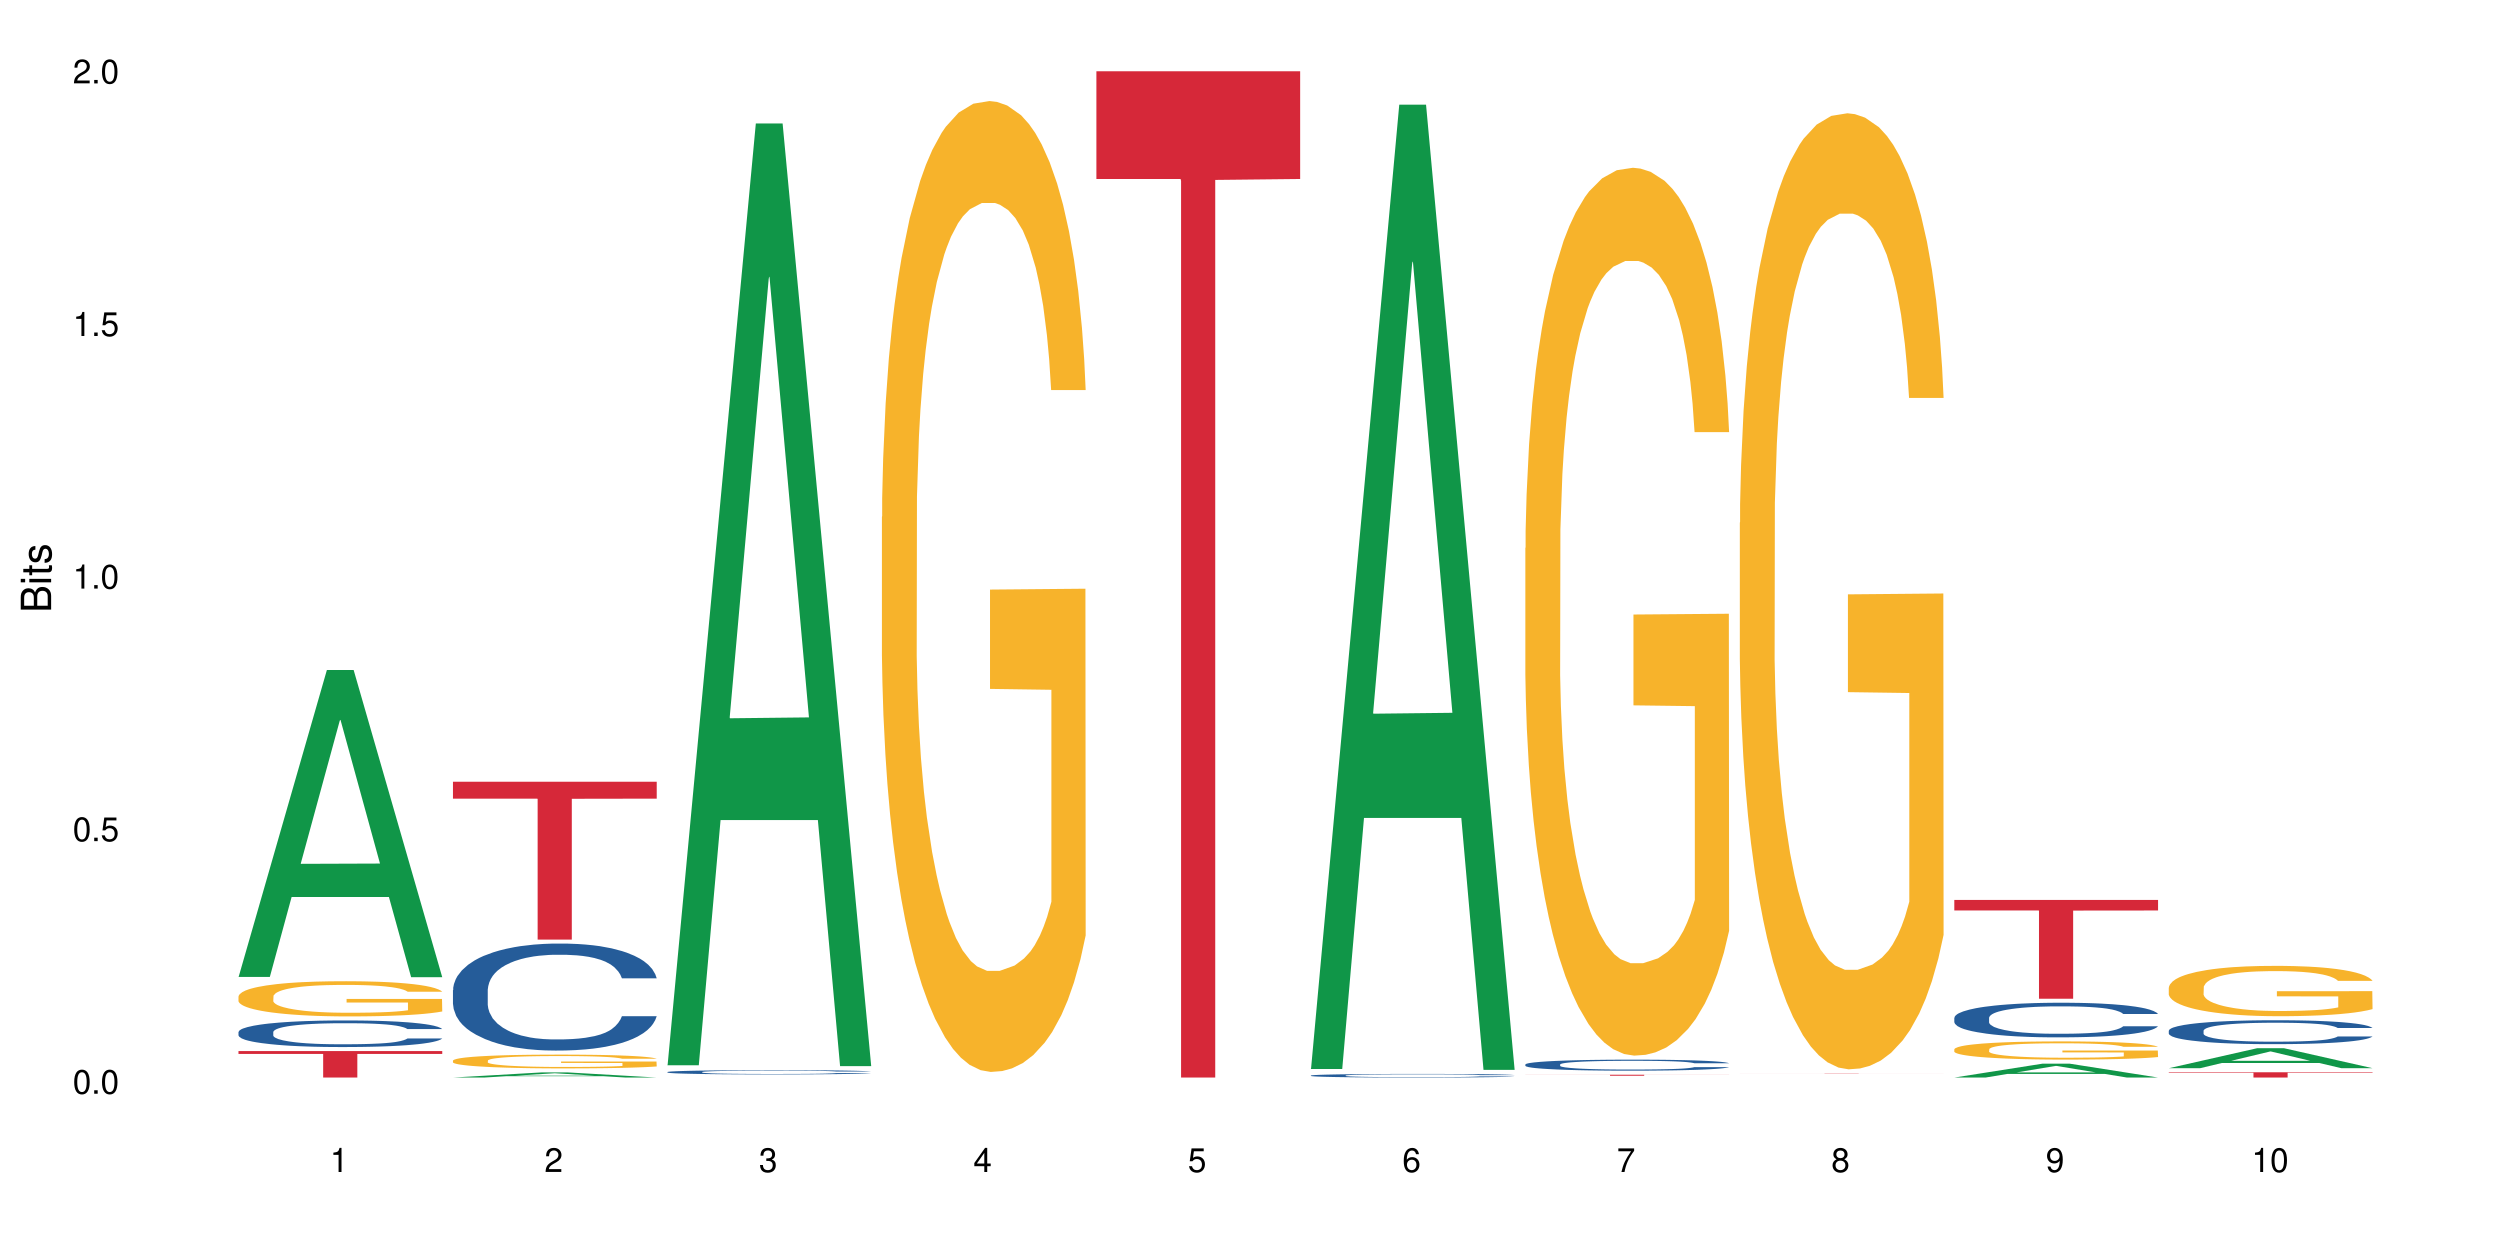 <?xml version="1.0" encoding="UTF-8"?>
<svg xmlns="http://www.w3.org/2000/svg" xmlns:xlink="http://www.w3.org/1999/xlink" width="720pt" height="360pt" viewBox="0 0 720 360" version="1.1">
<defs>
<g>
<symbol overflow="visible" id="glyph0-0">
<path style="stroke:none;" d=""/>
</symbol>
<symbol overflow="visible" id="glyph0-1">
<path style="stroke:none;" d="M 2.641 -6.938 C 2 -6.938 1.422 -6.656 1.078 -6.172 C 0.641 -5.562 0.406 -4.641 0.406 -3.359 C 0.406 -1.016 1.188 0.219 2.641 0.219 C 4.078 0.219 4.859 -1.016 4.859 -3.297 C 4.859 -4.641 4.656 -5.547 4.203 -6.172 C 3.844 -6.656 3.281 -6.938 2.641 -6.938 Z M 2.641 -6.188 C 3.547 -6.188 4 -5.25 4 -3.375 C 4 -1.406 3.562 -0.484 2.625 -0.484 C 1.734 -0.484 1.281 -1.438 1.281 -3.344 C 1.281 -5.25 1.734 -6.188 2.641 -6.188 Z M 2.641 -6.188 "/>
</symbol>
<symbol overflow="visible" id="glyph0-2">
<path style="stroke:none;" d="M 1.828 -1 L 0.828 -1 L 0.828 0 L 1.828 0 Z M 1.828 -1 "/>
</symbol>
<symbol overflow="visible" id="glyph0-3">
<path style="stroke:none;" d="M 4.562 -6.797 L 1.062 -6.797 L 0.547 -3.094 L 1.328 -3.094 C 1.719 -3.562 2.047 -3.734 2.578 -3.734 C 3.484 -3.734 4.062 -3.109 4.062 -2.094 C 4.062 -1.125 3.484 -0.531 2.578 -0.531 C 1.828 -0.531 1.375 -0.906 1.188 -1.672 L 0.328 -1.672 C 0.453 -1.109 0.547 -0.844 0.75 -0.594 C 1.125 -0.078 1.828 0.219 2.594 0.219 C 3.969 0.219 4.922 -0.781 4.922 -2.219 C 4.922 -3.562 4.031 -4.484 2.719 -4.484 C 2.25 -4.484 1.859 -4.359 1.469 -4.062 L 1.734 -5.969 L 4.562 -5.969 Z M 4.562 -6.797 "/>
</symbol>
<symbol overflow="visible" id="glyph0-4">
<path style="stroke:none;" d="M 2.484 -4.938 L 2.484 0 L 3.328 0 L 3.328 -6.938 L 2.766 -6.938 C 2.469 -5.875 2.281 -5.734 0.984 -5.562 L 0.984 -4.938 Z M 2.484 -4.938 "/>
</symbol>
<symbol overflow="visible" id="glyph0-5">
<path style="stroke:none;" d="M 4.859 -0.828 L 1.281 -0.828 C 1.359 -1.406 1.672 -1.781 2.5 -2.281 L 3.469 -2.828 C 4.406 -3.344 4.906 -4.062 4.906 -4.906 C 4.906 -5.484 4.672 -6.031 4.266 -6.406 C 3.859 -6.766 3.375 -6.938 2.719 -6.938 C 1.859 -6.938 1.219 -6.625 0.844 -6.031 C 0.609 -5.672 0.5 -5.234 0.484 -4.531 L 1.328 -4.531 C 1.359 -5.016 1.406 -5.281 1.531 -5.516 C 1.75 -5.938 2.188 -6.203 2.703 -6.203 C 3.469 -6.203 4.031 -5.641 4.031 -4.891 C 4.031 -4.344 3.719 -3.859 3.125 -3.516 L 2.234 -3 C 0.812 -2.172 0.406 -1.531 0.328 -0.016 L 4.859 -0.016 Z M 4.859 -0.828 "/>
</symbol>
<symbol overflow="visible" id="glyph0-6">
<path style="stroke:none;" d="M 2.125 -3.188 L 2.578 -3.188 C 3.5 -3.188 3.984 -2.766 3.984 -1.922 C 3.984 -1.062 3.469 -0.531 2.594 -0.531 C 1.656 -0.531 1.203 -1 1.156 -2.016 L 0.312 -2.016 C 0.344 -1.453 0.438 -1.094 0.609 -0.781 C 0.953 -0.109 1.625 0.219 2.547 0.219 C 3.953 0.219 4.859 -0.625 4.859 -1.938 C 4.859 -2.828 4.516 -3.297 3.703 -3.594 C 4.344 -3.844 4.656 -4.328 4.656 -5.031 C 4.656 -6.219 3.875 -6.938 2.578 -6.938 C 1.203 -6.938 0.484 -6.172 0.453 -4.703 L 1.297 -4.703 C 1.312 -5.125 1.344 -5.359 1.453 -5.578 C 1.641 -5.969 2.062 -6.203 2.594 -6.203 C 3.344 -6.203 3.797 -5.75 3.797 -5 C 3.797 -4.516 3.609 -4.219 3.25 -4.047 C 3.016 -3.953 2.703 -3.922 2.125 -3.906 Z M 2.125 -3.188 "/>
</symbol>
<symbol overflow="visible" id="glyph0-7">
<path style="stroke:none;" d="M 3.141 -1.672 L 3.141 0 L 3.984 0 L 3.984 -1.672 L 4.984 -1.672 L 4.984 -2.438 L 3.984 -2.438 L 3.984 -6.938 L 3.359 -6.938 L 0.266 -2.578 L 0.266 -1.672 Z M 3.141 -2.438 L 1 -2.438 L 3.141 -5.5 Z M 3.141 -2.438 "/>
</symbol>
<symbol overflow="visible" id="glyph0-8">
<path style="stroke:none;" d="M 4.781 -5.125 C 4.609 -6.266 3.891 -6.938 2.844 -6.938 C 2.094 -6.938 1.422 -6.578 1.031 -5.953 C 0.594 -5.266 0.406 -4.422 0.406 -3.172 C 0.406 -2 0.578 -1.25 0.984 -0.641 C 1.359 -0.078 1.953 0.219 2.703 0.219 C 3.984 0.219 4.922 -0.75 4.922 -2.094 C 4.922 -3.375 4.062 -4.281 2.844 -4.281 C 2.172 -4.281 1.641 -4.031 1.281 -3.516 C 1.281 -5.234 1.828 -6.188 2.797 -6.188 C 3.391 -6.188 3.797 -5.797 3.938 -5.125 Z M 2.734 -3.531 C 3.547 -3.531 4.062 -2.953 4.062 -2.031 C 4.062 -1.156 3.484 -0.531 2.703 -0.531 C 1.922 -0.531 1.328 -1.188 1.328 -2.078 C 1.328 -2.938 1.906 -3.531 2.734 -3.531 Z M 2.734 -3.531 "/>
</symbol>
<symbol overflow="visible" id="glyph0-9">
<path style="stroke:none;" d="M 4.984 -6.797 L 0.438 -6.797 L 0.438 -5.969 L 4.109 -5.969 C 2.5 -3.656 1.828 -2.234 1.328 0 L 2.219 0 C 2.594 -2.172 3.453 -4.047 4.984 -6.094 Z M 4.984 -6.797 "/>
</symbol>
<symbol overflow="visible" id="glyph0-10">
<path style="stroke:none;" d="M 3.75 -3.656 C 4.469 -4.094 4.688 -4.438 4.688 -5.078 C 4.688 -6.172 3.844 -6.938 2.641 -6.938 C 1.438 -6.938 0.594 -6.172 0.594 -5.094 C 0.594 -4.438 0.812 -4.094 1.516 -3.656 C 0.734 -3.266 0.359 -2.703 0.359 -1.922 C 0.359 -0.656 1.281 0.219 2.641 0.219 C 3.984 0.219 4.922 -0.656 4.922 -1.922 C 4.922 -2.703 4.531 -3.266 3.75 -3.656 Z M 2.641 -6.188 C 3.359 -6.188 3.812 -5.75 3.812 -5.062 C 3.812 -4.406 3.344 -3.984 2.641 -3.984 C 1.922 -3.984 1.453 -4.406 1.453 -5.078 C 1.453 -5.75 1.922 -6.188 2.641 -6.188 Z M 2.641 -3.266 C 3.484 -3.266 4.062 -2.719 4.062 -1.906 C 4.062 -1.078 3.484 -0.531 2.625 -0.531 C 1.797 -0.531 1.219 -1.094 1.219 -1.906 C 1.219 -2.719 1.781 -3.266 2.641 -3.266 Z M 2.641 -3.266 "/>
</symbol>
<symbol overflow="visible" id="glyph0-11">
<path style="stroke:none;" d="M 0.516 -1.578 C 0.672 -0.453 1.406 0.219 2.438 0.219 C 3.188 0.219 3.859 -0.141 4.266 -0.766 C 4.688 -1.453 4.891 -2.297 4.891 -3.547 C 4.891 -4.719 4.703 -5.453 4.312 -6.078 C 3.938 -6.641 3.344 -6.938 2.594 -6.938 C 1.297 -6.938 0.359 -5.969 0.359 -4.625 C 0.359 -3.344 1.234 -2.453 2.453 -2.453 C 3.094 -2.453 3.578 -2.672 4.016 -3.203 C 4 -1.484 3.469 -0.531 2.5 -0.531 C 1.906 -0.531 1.484 -0.906 1.359 -1.578 Z M 2.578 -6.203 C 3.375 -6.203 3.969 -5.531 3.969 -4.641 C 3.969 -3.797 3.391 -3.188 2.547 -3.188 C 1.734 -3.188 1.234 -3.766 1.234 -4.688 C 1.234 -5.562 1.797 -6.203 2.578 -6.203 Z M 2.578 -6.203 "/>
</symbol>
<symbol overflow="visible" id="glyph1-0">
<path style="stroke:none;" d=""/>
</symbol>
<symbol overflow="visible" id="glyph1-1">
<path style="stroke:none;" d="M 0 -0.953 L 0 -4.891 C 0 -5.719 -0.234 -6.344 -0.734 -6.797 C -1.188 -7.234 -1.812 -7.469 -2.5 -7.469 C -3.547 -7.469 -4.188 -7 -4.625 -5.875 C -4.984 -6.688 -5.625 -7.094 -6.531 -7.094 C -7.172 -7.094 -7.734 -6.859 -8.141 -6.391 C -8.562 -5.922 -8.75 -5.344 -8.75 -4.5 L -8.75 -0.953 Z M -4.984 -2.062 L -7.766 -2.062 L -7.766 -4.219 C -7.766 -4.844 -7.688 -5.203 -7.453 -5.5 C -7.219 -5.812 -6.859 -5.969 -6.375 -5.969 C -5.891 -5.969 -5.531 -5.812 -5.297 -5.5 C -5.062 -5.203 -4.984 -4.844 -4.984 -4.219 Z M -0.984 -2.062 L -4 -2.062 L -4 -4.781 C -4 -5.766 -3.438 -6.359 -2.484 -6.359 C -1.547 -6.359 -0.984 -5.766 -0.984 -4.781 Z M -0.984 -2.062 "/>
</symbol>
<symbol overflow="visible" id="glyph1-2">
<path style="stroke:none;" d="M -6.281 -1.797 L -6.281 -0.797 L 0 -0.797 L 0 -1.797 Z M -8.75 -1.797 L -8.75 -0.797 L -7.484 -0.797 L -7.484 -1.797 Z M -8.75 -1.797 "/>
</symbol>
<symbol overflow="visible" id="glyph1-3">
<path style="stroke:none;" d="M -6.281 -3.047 L -6.281 -2.016 L -8.016 -2.016 L -8.016 -1.016 L -6.281 -1.016 L -6.281 -0.172 L -5.469 -0.172 L -5.469 -1.016 L -0.719 -1.016 C -0.078 -1.016 0.281 -1.453 0.281 -2.234 C 0.281 -2.5 0.25 -2.719 0.188 -3.047 L -0.641 -3.047 C -0.609 -2.906 -0.594 -2.766 -0.594 -2.562 C -0.594 -2.141 -0.719 -2.016 -1.156 -2.016 L -5.469 -2.016 L -5.469 -3.047 Z M -6.281 -3.047 "/>
</symbol>
<symbol overflow="visible" id="glyph1-4">
<path style="stroke:none;" d="M -4.531 -5.25 C -5.766 -5.25 -6.469 -4.422 -6.469 -2.969 C -6.469 -1.516 -5.719 -0.562 -4.547 -0.562 C -3.562 -0.562 -3.094 -1.062 -2.734 -2.562 L -2.516 -3.484 C -2.344 -4.188 -2.094 -4.469 -1.641 -4.469 C -1.047 -4.469 -0.641 -3.875 -0.641 -3 C -0.641 -2.453 -0.797 -2 -1.062 -1.75 C -1.25 -1.594 -1.422 -1.531 -1.875 -1.469 L -1.875 -0.406 C -0.422 -0.453 0.281 -1.266 0.281 -2.922 C 0.281 -4.5 -0.5 -5.516 -1.719 -5.516 C -2.656 -5.516 -3.172 -4.984 -3.469 -3.734 L -3.703 -2.766 C -3.891 -1.953 -4.156 -1.609 -4.594 -1.609 C -5.188 -1.609 -5.547 -2.125 -5.547 -2.938 C -5.547 -3.75 -5.203 -4.172 -4.531 -4.203 Z M -4.531 -5.25 "/>
</symbol>
</g>
</defs>
<g id="surface1">
<rect x="0" y="0" width="720" height="360" style="fill:rgb(100%,100%,100%);fill-opacity:1;stroke:none;"/>
<path style=" stroke:none;fill-rule:nonzero;fill:rgb(6.275%,58.824%,28.235%);fill-opacity:1;" d="M 68.684 281.348 L 68.75 281.266 L 94.141 192.969 L 101.852 192.969 L 127.367 281.43 L 118.402 281.43 L 112.008 258.34 L 83.984 258.34 L 77.715 281.348 L 68.684 281.348 L 86.68 248.785 L 109.438 248.703 L 98.09 207.422 L 97.965 207.336 L 97.84 207.586 L 86.617 248.703 L 86.68 248.785 Z M 68.684 281.348 "/>
<path style=" stroke:none;fill-rule:nonzero;fill:rgb(14.51%,36.078%,60%);fill-opacity:1;" d="M 68.684 297.223 L 68.758 297.219 L 68.758 297.051 L 68.973 296.781 L 69.473 296.445 L 69.973 296.215 L 71.262 295.805 L 73.051 295.402 L 74.91 295.098 L 76.27 294.914 L 77.488 294.773 L 80.277 294.516 L 82.066 294.383 L 84 294.262 L 86.363 294.145 L 88.078 294.074 L 91.941 293.961 L 94.805 293.914 L 97.023 293.891 L 101.82 293.891 L 104.68 293.922 L 106.758 293.953 L 109.047 294.012 L 110.98 294.074 L 114.344 294.227 L 117.348 294.426 L 118.707 294.535 L 120.855 294.754 L 122.5 294.965 L 123.645 295.145 L 124.934 295.402 L 126.078 295.719 L 126.938 296.074 L 127.367 296.375 L 117.348 296.375 L 116.848 296.098 L 116.273 295.879 L 115.199 295.594 L 114.129 295.391 L 112.625 295.188 L 111.266 295.055 L 109.406 294.922 L 107.758 294.836 L 106.039 294.773 L 104.395 294.73 L 101.246 294.691 L 97.598 294.691 L 96.238 294.703 L 93.445 294.762 L 91.941 294.809 L 89.797 294.906 L 88.293 294.996 L 86.504 295.137 L 85.289 295.258 L 83.785 295.438 L 82.711 295.602 L 81.496 295.832 L 80.781 296.008 L 80.137 296.203 L 79.562 296.434 L 79.133 296.68 L 78.848 296.938 L 78.703 297.188 L 78.703 298.273 L 78.848 298.527 L 79.207 298.82 L 80.137 299.246 L 81.496 299.617 L 83.07 299.91 L 84.574 300.121 L 85.43 300.219 L 86.574 300.332 L 88.363 300.473 L 90.941 300.613 L 92.445 300.668 L 94.734 300.723 L 97.098 300.75 L 100.246 300.75 L 103.035 300.723 L 104.895 300.688 L 106.828 300.633 L 109.477 300.516 L 111.121 300.402 L 112.555 300.27 L 113.625 300.137 L 114.344 300.023 L 115.414 299.809 L 116.273 299.57 L 116.918 299.324 L 117.348 299.086 L 127.367 299.086 L 126.938 299.367 L 126.293 299.641 L 125.648 299.84 L 124.648 300.086 L 123.504 300.305 L 121.855 300.547 L 120.496 300.711 L 118.707 300.883 L 117.062 301.02 L 115.273 301.137 L 112.625 301.277 L 110.906 301.348 L 109.047 301.41 L 106.828 301.465 L 104.039 301.516 L 101.031 301.543 L 98.242 301.551 L 95.234 301.535 L 93.016 301.508 L 90.082 301.445 L 86.434 301.32 L 83.785 301.188 L 81.711 301.051 L 79.922 300.914 L 77.918 300.723 L 75.34 300.414 L 73.766 300.176 L 72.691 299.98 L 71.477 299.707 L 70.617 299.465 L 69.617 299.07 L 68.898 298.574 L 68.684 298.191 Z M 68.684 297.223 "/>
<path style=" stroke:none;fill-rule:nonzero;fill:rgb(96.863%,70.196%,16.863%);fill-opacity:1;" d="M 68.684 286.934 L 68.758 286.926 L 68.758 286.742 L 69.043 286.324 L 69.758 285.75 L 70.688 285.277 L 71.691 284.906 L 72.336 284.715 L 73.41 284.438 L 74.34 284.234 L 76.699 283.816 L 79.707 283.426 L 81.352 283.262 L 83.211 283.102 L 85.859 282.926 L 87.078 282.863 L 90.797 282.715 L 95.02 282.621 L 99.672 282.594 L 101.82 282.605 L 104.754 282.641 L 108.762 282.742 L 111.051 282.836 L 112.84 282.926 L 114.699 283.047 L 116.988 283.234 L 119.137 283.453 L 120.855 283.676 L 122.57 283.953 L 124.004 284.25 L 125.219 284.574 L 126.293 284.965 L 126.938 285.289 L 127.367 285.613 L 117.418 285.613 L 116.848 285.289 L 116.203 285.039 L 115.129 284.73 L 114.055 284.512 L 112.984 284.336 L 110.98 284.094 L 109.262 283.945 L 107.113 283.816 L 105.039 283.734 L 102.676 283.676 L 101.246 283.66 L 97.453 283.66 L 94.02 283.723 L 92.016 283.797 L 90.582 283.871 L 88.578 284.012 L 87.363 284.121 L 86.648 284.195 L 84.5 284.48 L 83.07 284.742 L 82.281 284.918 L 81.281 285.195 L 80.566 285.445 L 79.777 285.816 L 79.348 286.094 L 78.777 286.723 L 78.703 288.387 L 78.918 288.738 L 79.348 289.117 L 79.922 289.453 L 80.781 289.805 L 81.637 290.07 L 83.141 290.434 L 84.43 290.672 L 85.43 290.832 L 87.363 291.082 L 88.152 291.164 L 90.012 291.332 L 91.941 291.461 L 94.305 291.57 L 96.094 291.625 L 98.957 291.672 L 102.605 291.672 L 106.898 291.617 L 109.617 291.543 L 111.48 291.469 L 112.695 291.406 L 114.199 291.305 L 115.273 291.211 L 116.273 291.109 L 117.492 290.953 L 117.492 288.738 L 99.816 288.73 L 99.816 287.695 L 127.297 287.684 L 127.367 291.305 L 125.863 291.555 L 124.004 291.793 L 122.215 291.98 L 120.352 292.137 L 117.707 292.312 L 115.559 292.422 L 112.266 292.551 L 109.262 292.637 L 106.113 292.691 L 103.32 292.719 L 100.031 292.727 L 97.098 292.711 L 93.945 292.652 L 91.441 292.582 L 89.152 292.488 L 86.863 292.367 L 84 292.172 L 82.141 292.016 L 80.207 291.82 L 78.273 291.59 L 76.559 291.34 L 75.414 291.145 L 74.266 290.922 L 73.051 290.645 L 71.906 290.332 L 71.047 290.043 L 70.262 289.719 L 69.688 289.414 L 69.113 289 L 68.828 288.664 L 68.684 288.379 Z M 68.684 286.934 "/>
<path style=" stroke:none;fill-rule:nonzero;fill:rgb(83.922%,15.686%,22.353%);fill-opacity:1;" d="M 68.684 302.715 L 127.367 302.715 L 127.367 303.527 L 102.91 303.535 L 102.91 310.332 L 93.07 310.332 L 93.07 303.543 L 92.93 303.527 L 68.684 303.527 Z M 68.684 302.715 "/>
<path style=" stroke:none;fill-rule:nonzero;fill:rgb(6.275%,58.824%,28.235%);fill-opacity:1;" d="M 130.453 310.332 L 130.52 310.328 L 155.91 308.859 L 163.621 308.859 L 189.137 310.332 L 180.172 310.332 L 173.777 309.949 L 145.754 309.949 L 139.484 310.332 L 130.453 310.332 L 148.449 309.789 L 171.207 309.789 L 159.859 309.102 L 159.734 309.102 L 159.609 309.105 L 148.387 309.789 L 148.449 309.789 Z M 130.453 310.332 "/>
<path style=" stroke:none;fill-rule:nonzero;fill:rgb(14.51%,36.078%,60%);fill-opacity:1;" d="M 130.453 285.168 L 130.527 285.141 L 130.527 284.465 L 130.742 283.395 L 131.242 282.043 L 131.742 281.113 L 133.031 279.453 L 134.82 277.848 L 136.68 276.609 L 138.039 275.875 L 139.258 275.312 L 142.047 274.273 L 143.836 273.738 L 145.77 273.258 L 148.133 272.781 L 149.848 272.496 L 153.711 272.047 L 156.574 271.852 L 158.793 271.766 L 163.59 271.766 L 166.449 271.879 L 168.527 272.02 L 170.816 272.246 L 172.75 272.496 L 176.113 273.117 L 179.117 273.906 L 180.477 274.355 L 182.625 275.23 L 184.27 276.074 L 185.414 276.805 L 186.703 277.848 L 187.848 279.113 L 188.707 280.551 L 189.137 281.762 L 179.117 281.762 L 178.617 280.633 L 178.043 279.762 L 176.969 278.605 L 175.898 277.789 L 174.395 276.973 L 173.035 276.441 L 171.176 275.906 L 169.527 275.566 L 167.809 275.312 L 166.164 275.145 L 163.016 274.977 L 159.367 274.977 L 158.008 275.031 L 155.215 275.258 L 153.711 275.453 L 151.566 275.848 L 150.062 276.215 L 148.273 276.777 L 147.059 277.258 L 145.555 277.988 L 144.48 278.637 L 143.266 279.566 L 142.551 280.27 L 141.906 281.059 L 141.332 281.984 L 140.902 282.973 L 140.617 284.012 L 140.473 285.027 L 140.473 289.391 L 140.617 290.402 L 140.977 291.586 L 141.906 293.305 L 143.266 294.797 L 144.84 295.98 L 146.344 296.824 L 147.199 297.219 L 148.344 297.668 L 150.133 298.23 L 152.711 298.793 L 154.215 299.02 L 156.504 299.246 L 158.863 299.355 L 162.016 299.355 L 164.805 299.246 L 166.664 299.105 L 168.598 298.879 L 171.246 298.398 L 172.891 297.949 L 174.324 297.414 L 175.395 296.879 L 176.113 296.43 L 177.184 295.555 L 178.043 294.598 L 178.688 293.613 L 179.117 292.656 L 189.137 292.656 L 188.707 293.781 L 188.062 294.879 L 187.418 295.695 L 186.418 296.684 L 185.273 297.555 L 183.625 298.539 L 182.266 299.188 L 180.477 299.891 L 178.832 300.426 L 177.043 300.906 L 174.395 301.469 L 172.676 301.75 L 170.816 302.004 L 168.598 302.23 L 165.809 302.426 L 162.801 302.539 L 160.012 302.566 L 157.004 302.512 L 154.785 302.398 L 151.852 302.145 L 148.203 301.637 L 145.555 301.102 L 143.48 300.566 L 141.691 300.004 L 139.688 299.246 L 137.109 298.004 L 135.535 297.047 L 134.461 296.262 L 133.246 295.164 L 132.387 294.176 L 131.387 292.602 L 130.668 290.602 L 130.453 289.051 Z M 130.453 285.168 "/>
<path style=" stroke:none;fill-rule:nonzero;fill:rgb(96.863%,70.196%,16.863%);fill-opacity:1;" d="M 130.453 305.43 L 130.527 305.426 L 130.527 305.352 L 130.812 305.191 L 131.527 304.965 L 132.457 304.781 L 133.461 304.637 L 134.105 304.559 L 135.18 304.453 L 136.109 304.371 L 138.469 304.207 L 141.477 304.055 L 143.121 303.992 L 144.98 303.93 L 147.629 303.859 L 148.848 303.836 L 152.566 303.777 L 156.789 303.742 L 161.441 303.73 L 163.59 303.734 L 166.523 303.75 L 170.531 303.789 L 172.82 303.824 L 174.609 303.859 L 176.469 303.906 L 178.758 303.98 L 180.906 304.066 L 182.625 304.156 L 184.34 304.262 L 185.773 304.379 L 186.988 304.504 L 188.062 304.656 L 188.707 304.785 L 189.137 304.91 L 179.188 304.91 L 178.617 304.785 L 177.973 304.688 L 176.898 304.566 L 175.824 304.48 L 174.754 304.41 L 172.75 304.316 L 171.031 304.258 L 168.883 304.207 L 166.809 304.176 L 164.445 304.156 L 163.016 304.148 L 159.223 304.148 L 155.789 304.172 L 153.785 304.203 L 152.352 304.23 L 150.348 304.285 L 149.133 304.328 L 148.418 304.355 L 146.27 304.469 L 144.84 304.57 L 144.051 304.641 L 143.051 304.75 L 142.336 304.848 L 141.547 304.992 L 141.117 305.102 L 140.547 305.348 L 140.473 306 L 140.688 306.137 L 141.117 306.285 L 141.691 306.414 L 142.551 306.551 L 143.406 306.656 L 144.91 306.797 L 146.199 306.895 L 147.199 306.953 L 149.133 307.051 L 149.922 307.086 L 151.781 307.148 L 153.711 307.199 L 156.074 307.242 L 157.863 307.266 L 160.727 307.285 L 164.375 307.285 L 168.668 307.262 L 171.387 307.234 L 173.25 307.203 L 174.465 307.18 L 175.969 307.141 L 177.043 307.102 L 178.043 307.062 L 179.262 307 L 179.262 306.137 L 161.586 306.133 L 161.586 305.727 L 189.066 305.723 L 189.137 307.141 L 187.633 307.238 L 185.773 307.332 L 183.984 307.402 L 182.121 307.465 L 179.477 307.535 L 177.328 307.578 L 174.035 307.629 L 171.031 307.66 L 167.883 307.684 L 165.09 307.691 L 161.801 307.695 L 158.863 307.691 L 155.715 307.668 L 153.211 307.641 L 150.922 307.602 L 148.633 307.555 L 145.77 307.48 L 143.91 307.418 L 141.977 307.344 L 140.043 307.25 L 138.328 307.152 L 137.184 307.078 L 136.035 306.992 L 134.82 306.883 L 133.676 306.758 L 132.816 306.645 L 132.031 306.52 L 131.457 306.398 L 130.883 306.238 L 130.598 306.105 L 130.453 305.996 Z M 130.453 305.43 "/>
<path style=" stroke:none;fill-rule:nonzero;fill:rgb(83.922%,15.686%,22.353%);fill-opacity:1;" d="M 130.453 225.145 L 189.137 225.145 L 189.137 230.008 L 164.68 230.051 L 164.68 270.602 L 154.84 270.602 L 154.84 230.094 L 154.699 230.008 L 130.453 230.008 Z M 130.453 225.145 "/>
<path style=" stroke:none;fill-rule:nonzero;fill:rgb(6.275%,58.824%,28.235%);fill-opacity:1;" d="M 192.223 306.789 L 192.289 306.535 L 217.68 35.559 L 225.391 35.559 L 250.906 307.043 L 241.941 307.043 L 235.547 236.18 L 207.523 236.18 L 201.254 306.789 L 192.223 306.789 L 210.219 206.863 L 232.977 206.609 L 221.629 79.914 L 221.504 79.66 L 221.375 80.426 L 210.156 206.609 L 210.219 206.863 Z M 192.223 306.789 "/>
<path style=" stroke:none;fill-rule:nonzero;fill:rgb(14.51%,36.078%,60%);fill-opacity:1;" d="M 192.223 308.742 L 192.297 308.738 L 192.297 308.711 L 192.512 308.672 L 193.012 308.617 L 193.512 308.578 L 194.801 308.516 L 196.59 308.449 L 198.449 308.402 L 199.809 308.371 L 201.027 308.348 L 203.816 308.309 L 205.605 308.285 L 207.539 308.27 L 209.898 308.25 L 211.617 308.238 L 215.48 308.219 L 218.344 308.211 L 220.562 308.207 L 225.359 308.207 L 228.219 308.215 L 230.297 308.219 L 232.586 308.227 L 234.52 308.238 L 237.883 308.262 L 240.887 308.293 L 242.246 308.312 L 244.395 308.348 L 246.039 308.379 L 247.184 308.41 L 248.473 308.449 L 249.617 308.5 L 250.477 308.559 L 250.906 308.605 L 240.887 308.605 L 240.387 308.562 L 239.812 308.527 L 238.738 308.48 L 237.668 308.449 L 236.164 308.414 L 234.805 308.395 L 232.945 308.371 L 231.297 308.359 L 229.578 308.348 L 227.934 308.344 L 224.785 308.336 L 221.137 308.336 L 219.777 308.34 L 216.984 308.348 L 215.48 308.355 L 213.336 308.371 L 211.832 308.387 L 210.043 308.406 L 208.828 308.426 L 207.324 308.457 L 206.25 308.48 L 205.035 308.52 L 204.32 308.547 L 203.676 308.578 L 203.102 308.613 L 202.672 308.652 L 202.387 308.695 L 202.242 308.734 L 202.242 308.91 L 202.387 308.949 L 202.746 308.996 L 203.676 309.062 L 205.035 309.125 L 206.609 309.172 L 208.109 309.203 L 208.969 309.219 L 210.113 309.238 L 211.902 309.258 L 214.48 309.281 L 215.984 309.289 L 218.273 309.301 L 220.633 309.305 L 223.785 309.305 L 226.574 309.301 L 228.434 309.293 L 230.367 309.285 L 233.016 309.266 L 234.66 309.25 L 236.094 309.227 L 237.164 309.207 L 237.883 309.188 L 238.953 309.152 L 239.812 309.117 L 240.457 309.078 L 240.887 309.039 L 250.906 309.039 L 250.477 309.082 L 249.832 309.125 L 249.188 309.16 L 248.188 309.199 L 247.043 309.234 L 245.395 309.273 L 244.035 309.297 L 242.246 309.324 L 240.602 309.348 L 238.812 309.367 L 236.164 309.387 L 234.445 309.398 L 232.586 309.41 L 230.367 309.418 L 227.578 309.426 L 224.57 309.43 L 221.781 309.434 L 218.773 309.43 L 216.555 309.426 L 213.621 309.414 L 209.973 309.395 L 207.324 309.375 L 205.25 309.352 L 203.461 309.328 L 201.457 309.301 L 198.879 309.25 L 197.305 309.211 L 196.23 309.18 L 195.016 309.137 L 194.156 309.098 L 193.156 309.035 L 192.438 308.957 L 192.223 308.895 Z M 192.223 308.742 "/>
<path style=" stroke:none;fill-rule:nonzero;fill:rgb(96.863%,70.196%,16.863%);fill-opacity:1;" d="M 253.992 148.863 L 254.066 148.605 L 254.066 143.5 L 254.352 132.008 L 255.066 116.176 L 255.996 103.152 L 257 92.938 L 257.645 87.574 L 258.719 79.914 L 259.648 74.297 L 262.008 62.805 L 265.016 52.082 L 266.66 47.484 L 268.52 43.145 L 271.168 38.289 L 272.387 36.504 L 276.105 32.418 L 280.328 29.863 L 284.98 29.098 L 287.129 29.352 L 290.062 30.375 L 294.07 33.184 L 296.359 35.738 L 298.148 38.289 L 300.008 41.609 L 302.297 46.719 L 304.445 52.848 L 306.164 58.977 L 307.879 66.637 L 309.312 74.809 L 310.527 83.746 L 311.602 94.469 L 312.246 103.41 L 312.676 112.348 L 302.727 112.348 L 302.156 103.41 L 301.512 96.512 L 300.438 88.086 L 299.363 81.957 L 298.293 77.105 L 296.289 70.465 L 294.57 66.379 L 292.422 62.805 L 290.348 60.508 L 287.984 58.977 L 286.555 58.465 L 282.762 58.465 L 279.328 60.254 L 277.324 62.297 L 275.891 64.336 L 273.887 68.168 L 272.672 71.234 L 271.957 73.277 L 269.809 81.191 L 268.379 88.344 L 267.59 93.195 L 266.59 100.855 L 265.875 107.75 L 265.086 117.965 L 264.656 125.625 L 264.086 142.988 L 264.012 188.953 L 264.227 198.66 L 264.656 209.129 L 265.23 218.32 L 266.09 228.023 L 266.945 235.43 L 268.449 245.391 L 269.738 252.027 L 270.738 256.371 L 272.672 263.266 L 273.457 265.562 L 275.32 270.16 L 277.25 273.734 L 279.613 276.801 L 281.402 278.332 L 284.266 279.609 L 287.914 279.609 L 292.207 278.074 L 294.926 276.031 L 296.789 273.988 L 298.004 272.203 L 299.508 269.395 L 300.582 266.84 L 301.582 264.031 L 302.801 259.691 L 302.801 198.66 L 285.125 198.402 L 285.125 169.801 L 312.602 169.547 L 312.676 269.395 L 311.172 276.289 L 309.312 282.926 L 307.523 288.035 L 305.66 292.375 L 303.016 297.227 L 300.867 300.293 L 297.574 303.867 L 294.57 306.164 L 291.422 307.699 L 288.629 308.465 L 285.34 308.719 L 282.402 308.207 L 279.254 306.676 L 276.75 304.633 L 274.461 302.078 L 272.172 298.762 L 269.309 293.398 L 267.449 289.055 L 265.516 283.695 L 263.582 277.309 L 261.867 270.414 L 260.723 265.051 L 259.574 258.922 L 258.359 251.262 L 257.215 242.582 L 256.355 234.664 L 255.57 225.727 L 254.996 217.301 L 254.422 205.809 L 254.137 196.617 L 253.992 188.699 Z M 253.992 148.863 "/>
<path style=" stroke:none;fill-rule:nonzero;fill:rgb(83.922%,15.686%,22.353%);fill-opacity:1;" d="M 315.762 20.527 L 374.445 20.527 L 374.445 51.547 L 349.988 51.82 L 349.988 310.332 L 340.148 310.332 L 340.148 52.094 L 340.008 51.547 L 315.762 51.547 Z M 315.762 20.527 "/>
<path style=" stroke:none;fill-rule:nonzero;fill:rgb(6.275%,58.824%,28.235%);fill-opacity:1;" d="M 377.531 307.867 L 377.598 307.605 L 402.988 30.137 L 410.699 30.137 L 436.215 308.129 L 427.25 308.129 L 420.855 235.562 L 392.832 235.562 L 386.562 307.867 L 377.531 307.867 L 395.527 205.547 L 418.285 205.285 L 406.938 75.555 L 406.812 75.293 L 406.684 76.078 L 395.465 205.285 L 395.527 205.547 Z M 377.531 307.867 "/>
<path style=" stroke:none;fill-rule:nonzero;fill:rgb(14.51%,36.078%,60%);fill-opacity:1;" d="M 377.531 309.746 L 377.605 309.742 L 377.605 309.723 L 377.82 309.684 L 378.32 309.641 L 378.82 309.609 L 380.109 309.551 L 381.898 309.496 L 383.758 309.457 L 385.117 309.43 L 386.336 309.41 L 389.125 309.375 L 390.914 309.359 L 392.848 309.344 L 395.207 309.328 L 396.926 309.316 L 400.789 309.301 L 403.652 309.297 L 405.871 309.293 L 410.668 309.293 L 413.527 309.297 L 415.605 309.301 L 417.895 309.309 L 419.828 309.316 L 423.191 309.336 L 426.195 309.363 L 427.555 309.379 L 429.703 309.41 L 431.348 309.438 L 432.492 309.461 L 433.781 309.496 L 434.926 309.539 L 435.785 309.59 L 436.215 309.629 L 426.195 309.629 L 425.695 309.59 L 425.121 309.562 L 424.047 309.523 L 422.977 309.496 L 421.473 309.469 L 420.113 309.449 L 418.25 309.434 L 416.605 309.422 L 414.887 309.41 L 413.242 309.406 L 410.094 309.402 L 405.086 309.402 L 402.293 309.41 L 400.789 309.418 L 398.645 309.43 L 397.141 309.441 L 395.352 309.461 L 394.137 309.477 L 391.559 309.523 L 390.344 309.555 L 389.629 309.578 L 388.984 309.605 L 388.41 309.637 L 387.98 309.672 L 387.695 309.707 L 387.551 309.738 L 387.551 309.887 L 387.695 309.922 L 388.051 309.961 L 388.984 310.02 L 390.344 310.07 L 391.918 310.109 L 393.418 310.137 L 394.277 310.152 L 395.422 310.168 L 397.211 310.188 L 399.789 310.203 L 401.293 310.211 L 403.582 310.219 L 405.941 310.223 L 409.094 310.223 L 411.883 310.219 L 413.742 310.215 L 415.676 310.207 L 418.324 310.191 L 419.969 310.176 L 421.402 310.16 L 422.473 310.141 L 423.191 310.125 L 424.262 310.094 L 425.121 310.062 L 425.766 310.031 L 426.195 309.996 L 436.215 309.996 L 435.785 310.035 L 435.141 310.074 L 434.496 310.102 L 433.496 310.133 L 432.352 310.164 L 430.703 310.195 L 429.344 310.219 L 427.555 310.242 L 425.91 310.262 L 424.121 310.277 L 421.473 310.297 L 419.754 310.305 L 417.895 310.312 L 415.676 310.32 L 412.887 310.328 L 409.879 310.332 L 404.082 310.332 L 401.863 310.328 L 398.93 310.316 L 395.281 310.301 L 392.633 310.281 L 390.559 310.266 L 388.77 310.246 L 386.766 310.219 L 384.188 310.18 L 382.613 310.145 L 381.539 310.121 L 380.324 310.082 L 379.465 310.051 L 378.465 309.996 L 377.746 309.93 L 377.531 309.875 Z M 377.531 309.746 "/>
<path style=" stroke:none;fill-rule:nonzero;fill:rgb(14.51%,36.078%,60%);fill-opacity:1;" d="M 439.301 306.562 L 439.375 306.559 L 439.375 306.492 L 439.59 306.379 L 440.09 306.242 L 440.59 306.145 L 441.879 305.973 L 443.668 305.809 L 445.527 305.68 L 446.887 305.605 L 448.105 305.547 L 450.895 305.441 L 452.684 305.387 L 454.617 305.336 L 456.977 305.285 L 458.695 305.258 L 462.559 305.211 L 465.422 305.191 L 467.641 305.184 L 472.438 305.184 L 475.297 305.195 L 477.375 305.207 L 479.664 305.23 L 481.598 305.258 L 484.961 305.32 L 487.965 305.402 L 489.324 305.449 L 491.473 305.539 L 493.117 305.625 L 494.262 305.703 L 495.551 305.809 L 496.695 305.938 L 497.555 306.086 L 497.984 306.211 L 487.965 306.211 L 487.465 306.098 L 486.891 306.008 L 485.816 305.887 L 484.746 305.805 L 483.242 305.719 L 481.883 305.664 L 480.02 305.609 L 478.375 305.574 L 476.656 305.547 L 475.012 305.531 L 471.863 305.512 L 468.215 305.512 L 466.855 305.52 L 464.062 305.543 L 462.559 305.562 L 460.414 305.602 L 458.91 305.641 L 457.121 305.699 L 455.906 305.746 L 454.402 305.824 L 453.328 305.891 L 452.113 305.984 L 451.398 306.059 L 450.754 306.141 L 450.18 306.234 L 449.75 306.336 L 449.465 306.445 L 449.32 306.547 L 449.32 307 L 449.465 307.102 L 449.82 307.227 L 450.754 307.402 L 452.113 307.555 L 453.688 307.676 L 455.188 307.766 L 456.047 307.805 L 457.191 307.852 L 458.98 307.91 L 461.559 307.969 L 463.062 307.992 L 465.352 308.016 L 467.711 308.027 L 470.863 308.027 L 473.652 308.016 L 475.512 308 L 477.445 307.977 L 480.094 307.926 L 481.738 307.879 L 483.172 307.824 L 484.242 307.77 L 484.961 307.723 L 486.031 307.633 L 486.891 307.535 L 487.535 307.434 L 487.965 307.336 L 497.984 307.336 L 497.555 307.453 L 496.91 307.562 L 496.266 307.648 L 495.266 307.75 L 494.121 307.84 L 492.473 307.941 L 491.113 308.008 L 489.324 308.082 L 487.68 308.137 L 485.891 308.184 L 483.242 308.242 L 481.523 308.273 L 479.664 308.297 L 477.445 308.32 L 474.652 308.344 L 471.648 308.355 L 468.859 308.355 L 465.852 308.352 L 463.633 308.34 L 460.699 308.312 L 457.051 308.262 L 454.402 308.207 L 452.328 308.152 L 450.539 308.094 L 448.535 308.016 L 445.957 307.887 L 444.383 307.789 L 443.309 307.707 L 442.094 307.594 L 441.234 307.492 L 440.234 307.328 L 439.516 307.125 L 439.301 306.965 Z M 439.301 306.562 "/>
<path style=" stroke:none;fill-rule:nonzero;fill:rgb(96.863%,70.196%,16.863%);fill-opacity:1;" d="M 439.301 157.836 L 439.375 157.605 L 439.375 152.934 L 439.66 142.426 L 440.375 127.945 L 441.305 116.039 L 442.309 106.695 L 442.953 101.793 L 444.027 94.789 L 444.957 89.652 L 447.316 79.141 L 450.324 69.336 L 451.969 65.133 L 453.828 61.16 L 456.477 56.727 L 457.695 55.09 L 461.414 51.355 L 465.637 49.02 L 470.289 48.316 L 472.438 48.551 L 475.371 49.484 L 479.379 52.055 L 481.668 54.391 L 483.457 56.727 L 485.316 59.762 L 487.605 64.43 L 489.754 70.035 L 491.473 75.641 L 493.188 82.645 L 494.621 90.117 L 495.836 98.289 L 496.91 108.098 L 497.555 116.27 L 497.984 124.445 L 488.035 124.445 L 487.465 116.27 L 486.82 109.965 L 485.746 102.262 L 484.672 96.656 L 483.598 92.219 L 481.598 86.148 L 479.879 82.41 L 477.73 79.141 L 475.656 77.039 L 473.293 75.641 L 471.863 75.172 L 468.07 75.172 L 464.637 76.809 L 462.633 78.676 L 461.199 80.543 L 459.195 84.047 L 457.98 86.848 L 457.266 88.715 L 455.117 95.957 L 453.688 102.492 L 452.898 106.93 L 451.898 113.938 L 451.184 120.242 L 450.395 129.582 L 449.965 136.586 L 449.395 152.465 L 449.32 194.5 L 449.535 203.371 L 449.965 212.945 L 450.539 221.355 L 451.398 230.227 L 452.254 237 L 453.758 246.105 L 455.047 252.176 L 456.047 256.148 L 457.98 262.453 L 458.766 264.555 L 460.629 268.758 L 462.559 272.027 L 464.922 274.828 L 466.711 276.23 L 469.574 277.398 L 473.223 277.398 L 477.516 275.996 L 480.234 274.129 L 482.098 272.262 L 483.312 270.625 L 484.816 268.059 L 485.891 265.723 L 486.891 263.152 L 488.109 259.184 L 488.109 203.371 L 470.434 203.141 L 470.434 176.984 L 497.91 176.754 L 497.984 268.059 L 496.48 274.363 L 494.621 280.434 L 492.832 285.102 L 490.969 289.074 L 488.324 293.512 L 486.176 296.312 L 482.883 299.582 L 479.879 301.684 L 476.73 303.086 L 473.938 303.785 L 470.648 304.02 L 467.711 303.551 L 464.562 302.148 L 462.059 300.281 L 459.77 297.945 L 457.48 294.91 L 454.617 290.008 L 452.758 286.039 L 450.824 281.133 L 448.891 275.297 L 447.176 268.992 L 446.031 264.086 L 444.883 258.484 L 443.668 251.477 L 442.523 243.539 L 441.664 236.297 L 440.875 228.125 L 440.305 220.418 L 439.73 209.91 L 439.445 201.504 L 439.301 194.266 Z M 439.301 157.836 "/>
<path style=" stroke:none;fill-rule:nonzero;fill:rgb(83.922%,15.686%,22.353%);fill-opacity:1;" d="M 439.301 309.52 L 497.984 309.52 L 497.984 309.551 L 473.527 309.551 L 473.527 309.816 L 463.688 309.816 L 463.688 309.555 L 463.547 309.551 L 439.301 309.551 Z M 439.301 309.52 "/>
<path style=" stroke:none;fill-rule:nonzero;fill:rgb(96.863%,70.196%,16.863%);fill-opacity:1;" d="M 501.07 150.555 L 501.145 150.305 L 501.145 145.273 L 501.43 133.957 L 502.145 118.367 L 503.074 105.543 L 504.078 95.484 L 504.723 90.207 L 505.797 82.66 L 506.727 77.129 L 509.086 65.812 L 512.094 55.254 L 513.738 50.727 L 515.598 46.453 L 518.246 41.676 L 519.465 39.914 L 523.184 35.891 L 527.406 33.375 L 532.059 32.621 L 534.207 32.875 L 537.141 33.879 L 541.148 36.645 L 543.438 39.16 L 545.227 41.676 L 547.086 44.941 L 549.375 49.973 L 551.523 56.008 L 553.242 62.043 L 554.957 69.586 L 556.391 77.633 L 557.605 86.434 L 558.68 96.996 L 559.324 105.797 L 559.754 114.598 L 549.805 114.598 L 549.234 105.797 L 548.59 99.008 L 547.516 90.707 L 546.441 84.672 L 545.367 79.895 L 543.367 73.359 L 541.648 69.336 L 539.5 65.812 L 537.426 63.551 L 535.062 62.043 L 533.633 61.539 L 529.84 61.539 L 526.406 63.301 L 524.402 65.312 L 522.969 67.324 L 520.965 71.094 L 519.75 74.113 L 519.035 76.125 L 516.887 83.918 L 515.457 90.961 L 514.668 95.738 L 513.668 103.281 L 512.953 110.07 L 512.164 120.129 L 511.734 127.672 L 511.164 144.77 L 511.09 190.031 L 511.305 199.59 L 511.734 209.898 L 512.309 218.949 L 513.168 228.504 L 514.023 235.797 L 515.527 245.605 L 516.816 252.141 L 517.816 256.418 L 519.75 263.207 L 520.535 265.469 L 522.398 269.996 L 524.328 273.516 L 526.691 276.535 L 528.48 278.043 L 531.344 279.301 L 534.992 279.301 L 539.285 277.789 L 542.004 275.781 L 543.867 273.77 L 545.082 272.008 L 546.586 269.242 L 547.66 266.727 L 548.66 263.961 L 549.879 259.688 L 549.879 199.59 L 532.203 199.336 L 532.203 171.176 L 559.68 170.922 L 559.754 269.242 L 558.25 276.031 L 556.391 282.57 L 554.602 287.598 L 552.738 291.871 L 550.094 296.648 L 547.945 299.668 L 544.652 303.188 L 541.648 305.449 L 538.5 306.961 L 535.707 307.715 L 532.418 307.965 L 529.48 307.461 L 526.332 305.953 L 523.828 303.941 L 521.539 301.43 L 519.25 298.16 L 516.387 292.879 L 514.527 288.605 L 512.594 283.324 L 510.66 277.035 L 508.945 270.246 L 507.801 264.965 L 506.652 258.934 L 505.438 251.387 L 504.293 242.84 L 503.434 235.043 L 502.645 226.242 L 502.074 217.945 L 501.5 206.629 L 501.215 197.578 L 501.07 189.781 Z M 501.07 150.555 "/>
<path style=" stroke:none;fill-rule:nonzero;fill:rgb(83.922%,15.686%,22.353%);fill-opacity:1;" d="M 501.07 309.129 L 559.754 309.129 L 559.754 309.137 L 535.297 309.137 L 535.297 309.195 L 525.457 309.195 L 525.457 309.137 L 501.07 309.137 Z M 501.07 309.129 "/>
<path style=" stroke:none;fill-rule:nonzero;fill:rgb(6.275%,58.824%,28.235%);fill-opacity:1;" d="M 562.84 310.328 L 562.902 310.324 L 588.297 306.328 L 596.008 306.328 L 621.523 310.332 L 612.559 310.332 L 606.164 309.289 L 578.141 309.289 L 571.871 310.328 L 562.84 310.328 L 580.836 308.855 L 603.594 308.852 L 592.246 306.984 L 592.121 306.98 L 591.992 306.992 L 580.773 308.852 L 580.836 308.855 Z M 562.84 310.328 "/>
<path style=" stroke:none;fill-rule:nonzero;fill:rgb(14.51%,36.078%,60%);fill-opacity:1;" d="M 562.84 293.133 L 562.914 293.125 L 562.914 292.906 L 563.129 292.559 L 563.629 292.121 L 564.129 291.82 L 565.418 291.285 L 567.207 290.766 L 569.066 290.363 L 570.426 290.125 L 571.645 289.945 L 574.434 289.609 L 576.223 289.434 L 578.156 289.281 L 580.516 289.125 L 582.234 289.035 L 586.098 288.887 L 588.961 288.824 L 591.18 288.797 L 595.977 288.797 L 598.836 288.832 L 600.914 288.879 L 603.203 288.953 L 605.137 289.035 L 608.5 289.234 L 611.504 289.488 L 612.863 289.637 L 615.012 289.918 L 616.656 290.191 L 617.801 290.426 L 619.09 290.766 L 620.234 291.176 L 621.094 291.637 L 621.523 292.031 L 611.504 292.031 L 611.004 291.664 L 610.43 291.383 L 609.355 291.012 L 608.285 290.746 L 606.781 290.48 L 605.422 290.309 L 603.559 290.137 L 601.914 290.027 L 600.195 289.945 L 598.551 289.891 L 595.402 289.836 L 591.754 289.836 L 590.395 289.852 L 587.602 289.926 L 586.098 289.988 L 583.953 290.117 L 582.449 290.234 L 580.66 290.418 L 579.445 290.574 L 577.941 290.809 L 576.867 291.02 L 575.652 291.32 L 574.938 291.547 L 574.293 291.801 L 573.719 292.102 L 573.289 292.422 L 573.004 292.758 L 572.859 293.086 L 572.859 294.5 L 573.004 294.828 L 573.359 295.207 L 574.293 295.766 L 575.652 296.246 L 577.227 296.629 L 578.727 296.902 L 579.586 297.031 L 580.73 297.176 L 582.52 297.359 L 585.098 297.539 L 586.602 297.613 L 588.891 297.688 L 591.25 297.723 L 594.402 297.723 L 597.191 297.688 L 599.051 297.641 L 600.984 297.566 L 603.633 297.414 L 605.277 297.266 L 606.711 297.094 L 607.781 296.922 L 608.5 296.773 L 609.57 296.492 L 610.43 296.184 L 611.074 295.863 L 611.504 295.555 L 621.523 295.555 L 621.094 295.918 L 620.449 296.273 L 619.805 296.539 L 618.805 296.855 L 617.66 297.141 L 616.012 297.457 L 614.652 297.668 L 612.863 297.895 L 611.219 298.07 L 609.43 298.223 L 606.781 298.406 L 605.062 298.496 L 603.203 298.578 L 600.984 298.652 L 598.191 298.715 L 595.188 298.75 L 592.398 298.762 L 589.391 298.742 L 587.172 298.707 L 584.238 298.625 L 580.59 298.461 L 577.941 298.289 L 575.867 298.113 L 574.078 297.934 L 572.074 297.688 L 569.496 297.285 L 567.922 296.977 L 566.848 296.719 L 565.633 296.367 L 564.773 296.047 L 563.773 295.535 L 563.055 294.891 L 562.84 294.391 Z M 562.84 293.133 "/>
<path style=" stroke:none;fill-rule:nonzero;fill:rgb(96.863%,70.196%,16.863%);fill-opacity:1;" d="M 562.84 302.168 L 562.914 302.164 L 562.914 302.07 L 563.199 301.855 L 563.914 301.559 L 564.844 301.312 L 565.848 301.121 L 566.492 301.02 L 567.566 300.879 L 568.496 300.773 L 570.855 300.555 L 573.863 300.355 L 575.508 300.27 L 577.367 300.188 L 580.016 300.098 L 581.234 300.062 L 584.953 299.988 L 589.176 299.938 L 593.828 299.926 L 595.977 299.93 L 598.91 299.949 L 602.918 300 L 605.207 300.051 L 606.996 300.098 L 608.855 300.16 L 611.145 300.254 L 613.293 300.371 L 615.012 300.484 L 616.727 300.629 L 618.16 300.781 L 619.375 300.949 L 620.449 301.148 L 621.094 301.316 L 621.523 301.484 L 611.574 301.484 L 611.004 301.316 L 610.359 301.188 L 609.285 301.031 L 608.211 300.914 L 607.137 300.824 L 605.137 300.699 L 603.418 300.625 L 601.27 300.555 L 599.195 300.512 L 596.832 300.484 L 595.402 300.477 L 591.609 300.477 L 588.176 300.508 L 586.172 300.547 L 584.738 300.586 L 582.734 300.656 L 581.52 300.715 L 580.805 300.754 L 578.656 300.902 L 577.227 301.035 L 576.438 301.125 L 575.438 301.27 L 574.723 301.398 L 573.934 301.59 L 573.504 301.734 L 572.934 302.059 L 572.859 302.922 L 573.074 303.102 L 573.504 303.301 L 574.078 303.473 L 574.938 303.652 L 575.793 303.793 L 577.297 303.98 L 578.586 304.102 L 579.586 304.184 L 581.52 304.312 L 582.305 304.355 L 584.168 304.441 L 586.098 304.512 L 588.461 304.566 L 590.25 304.598 L 593.113 304.621 L 596.762 304.621 L 601.055 304.59 L 603.773 304.555 L 605.637 304.516 L 606.852 304.48 L 608.355 304.43 L 609.43 304.379 L 610.43 304.328 L 611.648 304.246 L 611.648 303.102 L 593.973 303.098 L 593.973 302.562 L 621.449 302.559 L 621.523 304.43 L 620.02 304.559 L 618.16 304.684 L 616.371 304.777 L 614.508 304.859 L 611.863 304.949 L 609.715 305.008 L 606.422 305.074 L 603.418 305.117 L 600.27 305.148 L 597.477 305.16 L 594.188 305.164 L 591.25 305.156 L 588.102 305.129 L 585.598 305.09 L 583.309 305.043 L 581.02 304.98 L 578.156 304.879 L 576.297 304.797 L 574.363 304.695 L 572.43 304.578 L 570.715 304.449 L 569.57 304.348 L 568.422 304.23 L 567.207 304.09 L 566.062 303.926 L 565.203 303.777 L 564.414 303.609 L 563.844 303.453 L 563.27 303.238 L 562.984 303.066 L 562.84 302.918 Z M 562.84 302.168 "/>
<path style=" stroke:none;fill-rule:nonzero;fill:rgb(83.922%,15.686%,22.353%);fill-opacity:1;" d="M 562.84 259.172 L 621.523 259.172 L 621.523 262.219 L 597.066 262.246 L 597.066 287.633 L 587.227 287.633 L 587.227 262.273 L 587.086 262.219 L 562.84 262.219 Z M 562.84 259.172 "/>
<path style=" stroke:none;fill-rule:nonzero;fill:rgb(6.275%,58.824%,28.235%);fill-opacity:1;" d="M 624.609 307.641 L 624.672 307.633 L 650.066 301.883 L 657.777 301.883 L 683.293 307.645 L 674.328 307.645 L 667.934 306.141 L 639.91 306.141 L 633.641 307.641 L 624.609 307.641 L 642.605 305.52 L 665.363 305.516 L 654.016 302.824 L 653.891 302.82 L 653.762 302.836 L 642.543 305.516 L 642.605 305.52 Z M 624.609 307.641 "/>
<path style=" stroke:none;fill-rule:nonzero;fill:rgb(14.51%,36.078%,60%);fill-opacity:1;" d="M 624.609 296.828 L 624.684 296.824 L 624.684 296.672 L 624.898 296.434 L 625.398 296.133 L 625.898 295.922 L 627.188 295.551 L 628.977 295.191 L 630.836 294.918 L 632.195 294.754 L 633.414 294.625 L 636.203 294.395 L 637.992 294.273 L 639.926 294.168 L 642.285 294.059 L 644.004 293.996 L 647.867 293.895 L 650.73 293.852 L 652.949 293.832 L 657.746 293.832 L 660.605 293.859 L 662.684 293.891 L 664.973 293.941 L 666.906 293.996 L 670.27 294.137 L 673.273 294.312 L 674.633 294.414 L 676.781 294.609 L 678.426 294.797 L 679.57 294.961 L 680.859 295.191 L 682.004 295.477 L 682.863 295.797 L 683.293 296.066 L 673.273 296.066 L 672.773 295.816 L 672.199 295.621 L 671.125 295.363 L 670.055 295.18 L 668.551 294.996 L 667.191 294.879 L 665.328 294.758 L 663.684 294.684 L 661.965 294.625 L 660.32 294.59 L 657.172 294.551 L 653.523 294.551 L 652.164 294.562 L 649.371 294.613 L 647.867 294.656 L 645.723 294.746 L 644.219 294.828 L 642.43 294.953 L 641.215 295.062 L 639.711 295.227 L 638.637 295.371 L 637.422 295.578 L 636.703 295.734 L 636.062 295.91 L 635.488 296.117 L 635.059 296.34 L 634.773 296.57 L 634.629 296.797 L 634.629 297.773 L 634.773 298 L 635.129 298.266 L 636.062 298.648 L 637.422 298.984 L 638.996 299.246 L 640.496 299.438 L 641.355 299.523 L 642.5 299.625 L 644.289 299.75 L 646.867 299.875 L 648.371 299.926 L 650.66 299.977 L 653.02 300.004 L 656.172 300.004 L 658.961 299.977 L 660.82 299.945 L 662.754 299.895 L 665.402 299.789 L 667.047 299.688 L 668.48 299.566 L 669.551 299.449 L 670.27 299.348 L 671.34 299.152 L 672.199 298.938 L 672.844 298.719 L 673.273 298.504 L 683.293 298.504 L 682.863 298.758 L 682.219 299 L 681.574 299.184 L 680.574 299.406 L 679.426 299.602 L 677.781 299.82 L 676.422 299.965 L 674.633 300.121 L 672.988 300.242 L 671.199 300.348 L 668.551 300.477 L 666.832 300.539 L 664.973 300.594 L 662.754 300.645 L 659.961 300.688 L 656.957 300.715 L 654.168 300.719 L 651.16 300.707 L 648.941 300.684 L 646.008 300.625 L 642.359 300.512 L 639.711 300.395 L 637.637 300.273 L 635.848 300.148 L 633.844 299.977 L 631.266 299.699 L 629.691 299.488 L 628.617 299.309 L 627.402 299.066 L 626.543 298.844 L 625.543 298.492 L 624.824 298.043 L 624.609 297.699 Z M 624.609 296.828 "/>
<path style=" stroke:none;fill-rule:nonzero;fill:rgb(96.863%,70.196%,16.863%);fill-opacity:1;" d="M 624.609 284.379 L 624.684 284.367 L 624.684 284.102 L 624.969 283.504 L 625.684 282.684 L 626.613 282.008 L 627.617 281.477 L 628.262 281.199 L 629.336 280.801 L 630.266 280.512 L 632.625 279.914 L 635.633 279.359 L 637.277 279.121 L 639.137 278.895 L 641.785 278.645 L 643.004 278.551 L 646.723 278.34 L 650.945 278.207 L 655.598 278.168 L 657.746 278.18 L 660.68 278.234 L 664.688 278.379 L 666.977 278.512 L 668.766 278.645 L 670.625 278.816 L 672.914 279.082 L 675.062 279.398 L 676.781 279.715 L 678.496 280.113 L 679.93 280.539 L 681.145 281 L 682.219 281.559 L 682.863 282.02 L 683.293 282.484 L 673.344 282.484 L 672.773 282.02 L 672.129 281.664 L 671.055 281.227 L 669.98 280.91 L 668.906 280.656 L 666.906 280.312 L 665.188 280.102 L 663.039 279.914 L 660.965 279.797 L 658.602 279.715 L 657.172 279.691 L 653.379 279.691 L 649.945 279.781 L 647.941 279.887 L 646.508 279.996 L 644.504 280.191 L 643.289 280.352 L 642.574 280.457 L 640.426 280.867 L 638.996 281.238 L 638.207 281.492 L 637.207 281.887 L 636.492 282.246 L 635.703 282.777 L 635.273 283.172 L 634.703 284.074 L 634.629 286.457 L 634.844 286.961 L 635.273 287.504 L 635.848 287.98 L 636.703 288.484 L 637.562 288.867 L 639.066 289.387 L 640.355 289.73 L 641.355 289.953 L 643.289 290.312 L 644.074 290.43 L 645.938 290.668 L 647.867 290.855 L 650.23 291.016 L 652.02 291.094 L 654.883 291.16 L 658.531 291.16 L 662.824 291.082 L 665.543 290.973 L 667.406 290.867 L 668.621 290.777 L 670.125 290.629 L 671.199 290.496 L 672.199 290.352 L 673.418 290.125 L 673.418 286.961 L 655.742 286.949 L 655.742 285.465 L 683.219 285.453 L 683.293 290.629 L 681.789 290.988 L 679.93 291.332 L 678.141 291.598 L 676.277 291.82 L 673.633 292.074 L 671.484 292.234 L 668.191 292.418 L 665.188 292.535 L 662.039 292.617 L 659.246 292.656 L 655.957 292.668 L 653.02 292.645 L 649.871 292.562 L 647.367 292.457 L 645.078 292.324 L 642.789 292.152 L 639.926 291.875 L 638.066 291.648 L 636.133 291.371 L 634.199 291.039 L 632.484 290.684 L 631.34 290.406 L 630.191 290.086 L 628.977 289.691 L 627.832 289.238 L 626.973 288.828 L 626.184 288.363 L 625.613 287.93 L 625.039 287.332 L 624.754 286.855 L 624.609 286.445 Z M 624.609 284.379 "/>
<path style=" stroke:none;fill-rule:nonzero;fill:rgb(83.922%,15.686%,22.353%);fill-opacity:1;" d="M 624.609 308.809 L 683.293 308.809 L 683.293 308.973 L 658.836 308.973 L 658.836 310.332 L 648.996 310.332 L 648.996 308.977 L 648.855 308.973 L 624.609 308.973 Z M 624.609 308.809 "/>
<g style="fill:rgb(0%,0%,0%);fill-opacity:1;">
  <use xlink:href="#glyph0-1" x="20.965" y="314.993"/>
  <use xlink:href="#glyph0-2" x="26.302" y="314.993"/>
  <use xlink:href="#glyph0-1" x="28.97" y="314.993"/>
</g>
<g style="fill:rgb(0%,0%,0%);fill-opacity:1;">
  <use xlink:href="#glyph0-1" x="20.965" y="242.251"/>
  <use xlink:href="#glyph0-2" x="26.302" y="242.251"/>
  <use xlink:href="#glyph0-3" x="28.97" y="242.251"/>
</g>
<g style="fill:rgb(0%,0%,0%);fill-opacity:1;">
  <use xlink:href="#glyph0-4" x="20.965" y="169.509"/>
  <use xlink:href="#glyph0-2" x="26.302" y="169.509"/>
  <use xlink:href="#glyph0-1" x="28.97" y="169.509"/>
</g>
<g style="fill:rgb(0%,0%,0%);fill-opacity:1;">
  <use xlink:href="#glyph0-4" x="20.965" y="96.767"/>
  <use xlink:href="#glyph0-2" x="26.302" y="96.767"/>
  <use xlink:href="#glyph0-3" x="28.97" y="96.767"/>
</g>
<g style="fill:rgb(0%,0%,0%);fill-opacity:1;">
  <use xlink:href="#glyph0-5" x="20.965" y="24.024"/>
  <use xlink:href="#glyph0-2" x="26.302" y="24.024"/>
  <use xlink:href="#glyph0-1" x="28.97" y="24.024"/>
</g>
<g style="fill:rgb(0%,0%,0%);fill-opacity:1;">
  <use xlink:href="#glyph0-4" x="95.027" y="337.532"/>
</g>
<g style="fill:rgb(0%,0%,0%);fill-opacity:1;">
  <use xlink:href="#glyph0-5" x="156.797" y="337.532"/>
</g>
<g style="fill:rgb(0%,0%,0%);fill-opacity:1;">
  <use xlink:href="#glyph0-6" x="218.566" y="337.532"/>
</g>
<g style="fill:rgb(0%,0%,0%);fill-opacity:1;">
  <use xlink:href="#glyph0-7" x="280.336" y="337.532"/>
</g>
<g style="fill:rgb(0%,0%,0%);fill-opacity:1;">
  <use xlink:href="#glyph0-3" x="342.105" y="337.532"/>
</g>
<g style="fill:rgb(0%,0%,0%);fill-opacity:1;">
  <use xlink:href="#glyph0-8" x="403.875" y="337.532"/>
</g>
<g style="fill:rgb(0%,0%,0%);fill-opacity:1;">
  <use xlink:href="#glyph0-9" x="465.645" y="337.532"/>
</g>
<g style="fill:rgb(0%,0%,0%);fill-opacity:1;">
  <use xlink:href="#glyph0-10" x="527.414" y="337.532"/>
</g>
<g style="fill:rgb(0%,0%,0%);fill-opacity:1;">
  <use xlink:href="#glyph0-11" x="589.184" y="337.532"/>
</g>
<g style="fill:rgb(0%,0%,0%);fill-opacity:1;">
  <use xlink:href="#glyph0-4" x="648.453" y="337.532"/>
  <use xlink:href="#glyph0-1" x="653.79" y="337.532"/>
</g>
<g style="fill:rgb(0%,0%,0%);fill-opacity:1;">
  <use xlink:href="#glyph1-1" x="14.725" y="176.512"/>
  <use xlink:href="#glyph1-2" x="14.725" y="168.508"/>
  <use xlink:href="#glyph1-3" x="14.725" y="165.844"/>
  <use xlink:href="#glyph1-4" x="14.725" y="162.508"/>
</g>
</g>
</svg>

